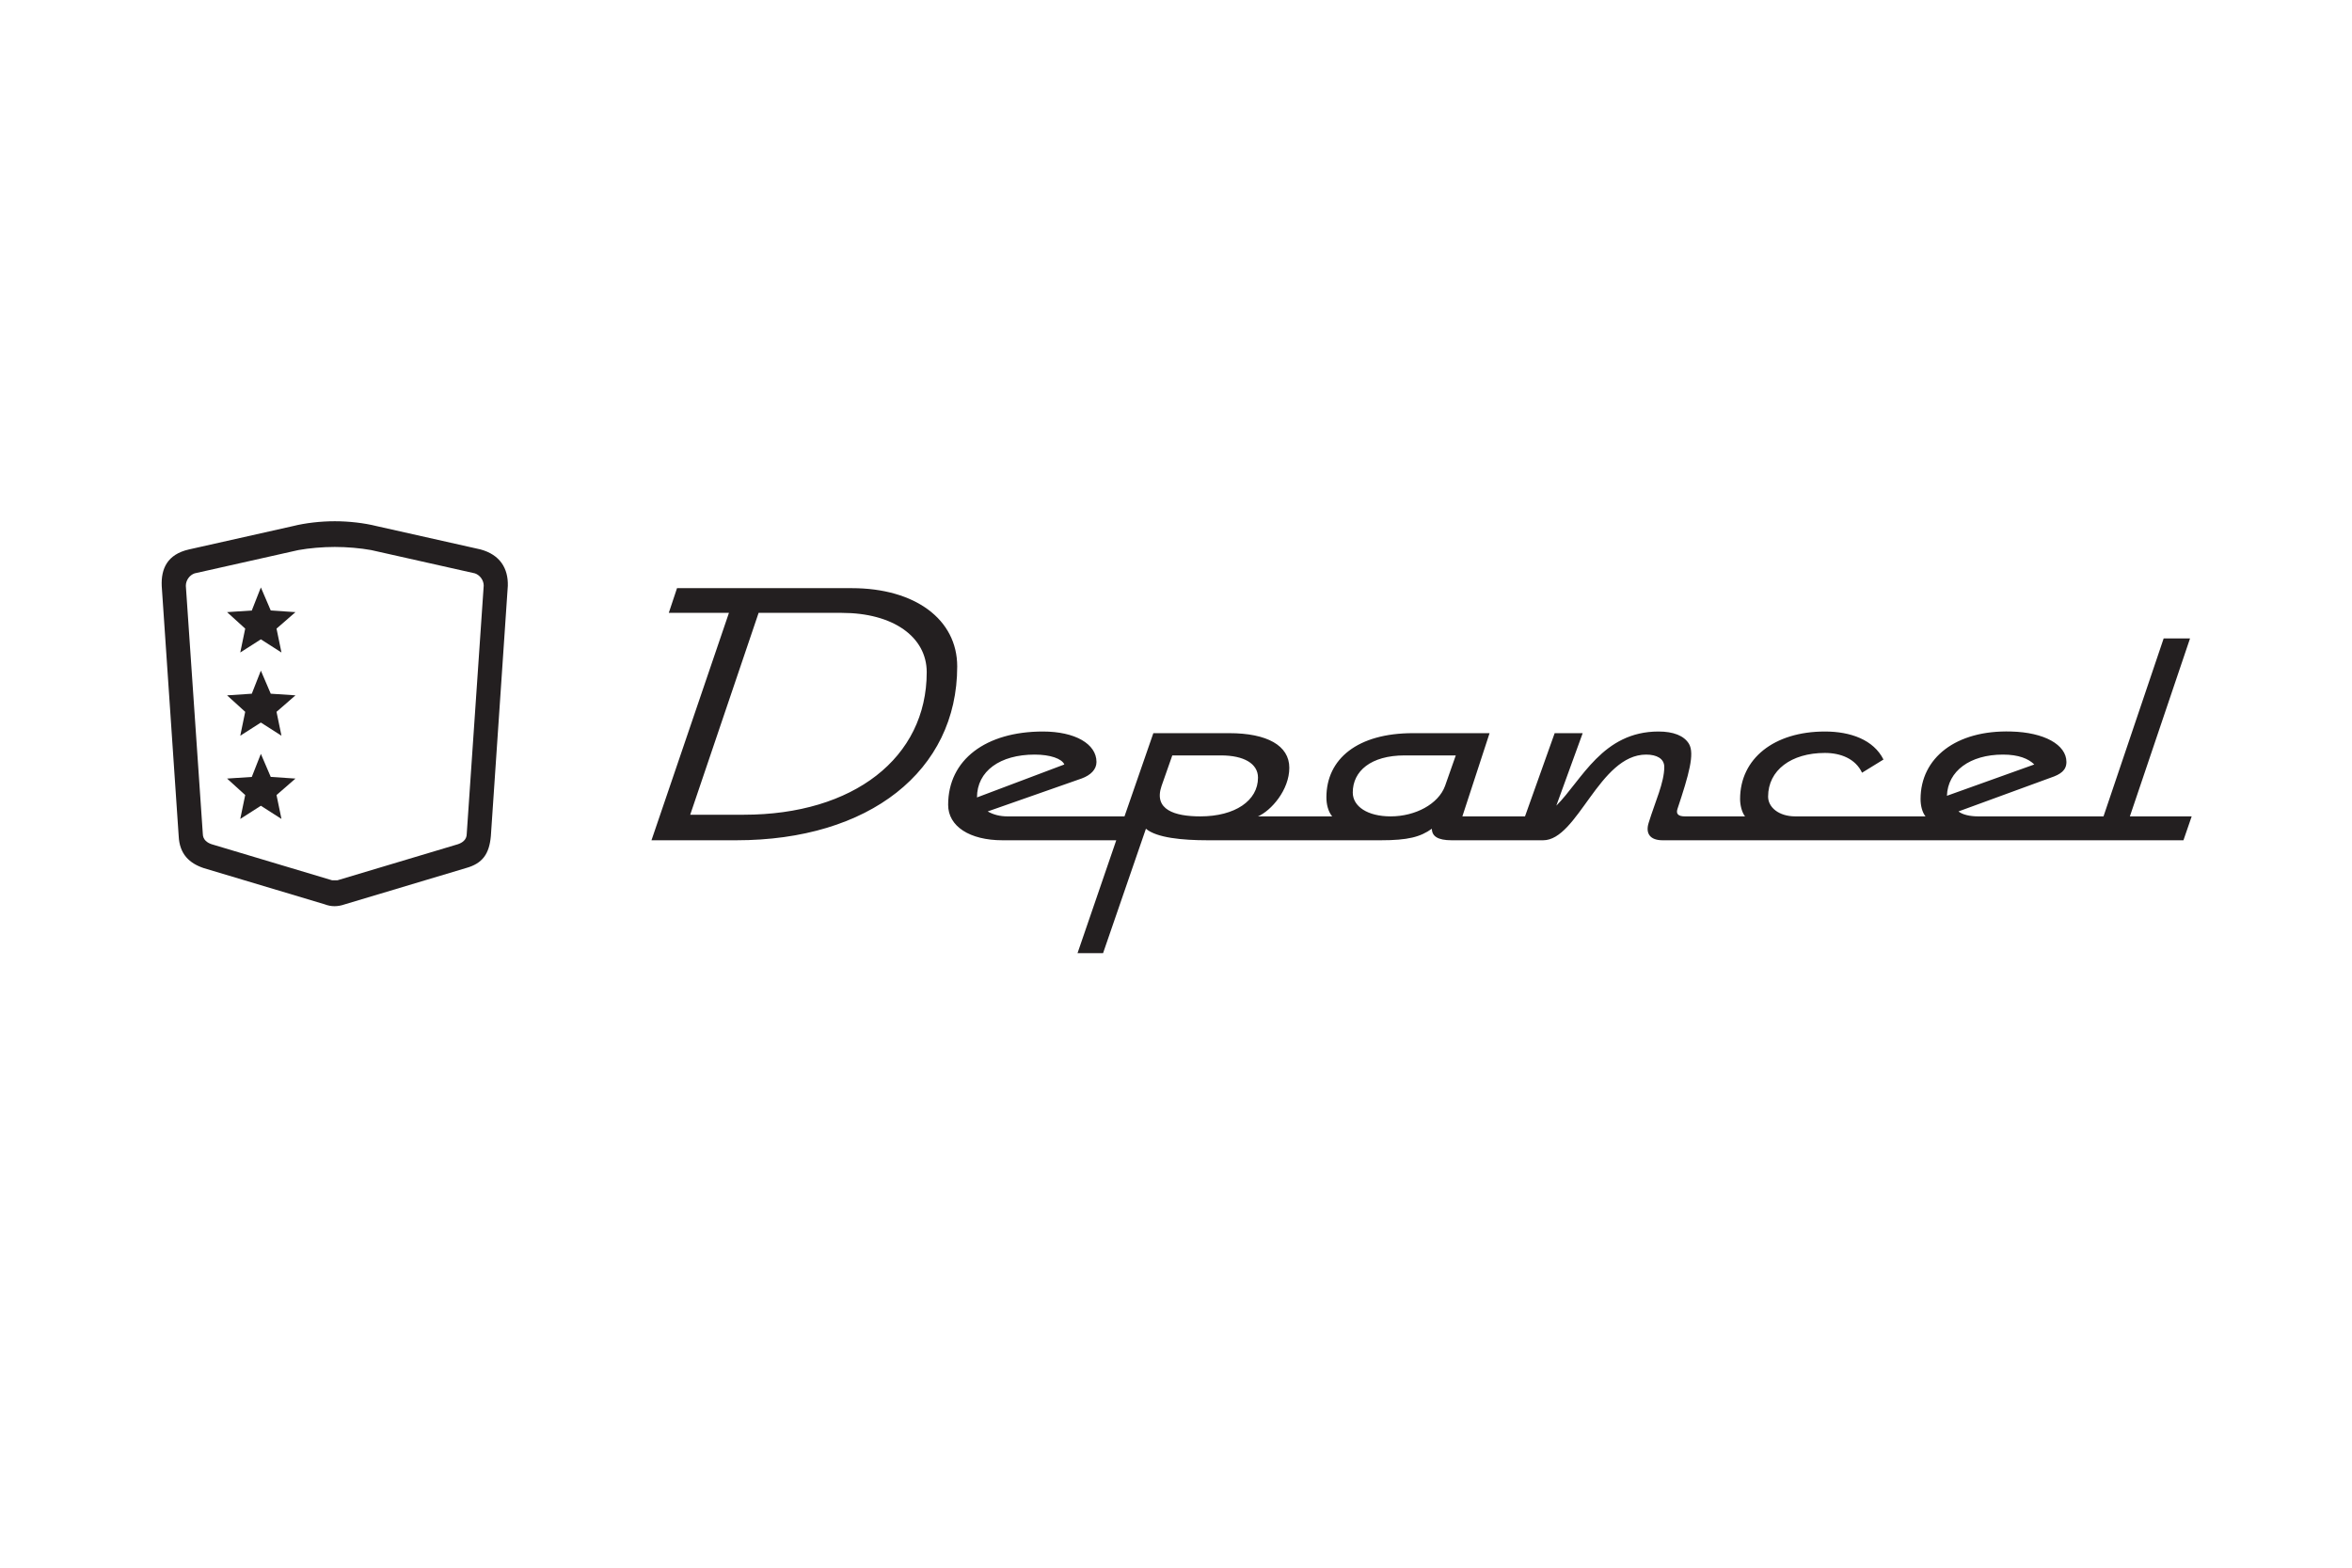 <?xml version="1.0" encoding="UTF-8" standalone="no"?> <svg xmlns="http://www.w3.org/2000/svg" xmlns:xlink="http://www.w3.org/1999/xlink" xmlns:serif="http://www.serif.com/" width="100%" height="100%" viewBox="0 0 600 400" version="1.1" xml:space="preserve" style="fill-rule:evenodd;clip-rule:evenodd;stroke-linejoin:round;stroke-miterlimit:2;"> <g id="Depancel" transform="matrix(0.642,0,0,0.642,-316.424,-160.242)"> <g transform="matrix(1,0,0,1,831.311,628.413)"> <path d="M0,-145.062L-69.42,-145.062L-72.694,-135.238L-48.791,-135.238L-79.571,-44.862L-45.843,-44.862C6.876,-44.862 41.914,-72.368 41.914,-113.954C41.914,-132.619 25.214,-145.062 0,-145.062M-42.896,-55.012L-64.181,-55.012L-37.002,-135.238L-3.929,-135.238C16.373,-135.238 29.798,-125.742 29.798,-111.662C29.798,-77.607 0.655,-55.012 -42.896,-55.012M507.878,-54.358L531.783,-125.087L521.305,-125.087L497.401,-54.358L447.626,-54.358C444.353,-54.358 441.407,-55.012 439.769,-56.322L476.444,-69.748C480.374,-71.057 482.666,-72.695 482.666,-75.969C482.666,-82.846 473.824,-87.758 460.726,-88.084C438.787,-88.74 424.707,-77.607 424.707,-61.234C424.707,-58.615 425.361,-55.995 426.669,-54.358L374.933,-54.358C368.384,-54.358 364.126,-57.959 364.126,-62.216C364.126,-72.695 373.296,-79.572 386.721,-79.572C392.943,-79.572 398.837,-77.279 401.457,-71.712L409.971,-76.952C406.042,-84.811 396.873,-88.084 386.721,-88.084C366.419,-88.084 352.994,-77.279 352.994,-61.234C352.994,-58.942 353.649,-55.995 354.958,-54.358L331.055,-54.358C328.435,-54.358 327.453,-55.34 328.108,-57.304C332.692,-71.057 334.984,-79.244 332.692,-83.173C330.727,-86.448 326.47,-88.084 320.577,-88.084C298.309,-88.084 290.124,-68.765 279.972,-58.615L290.451,-87.43L279.317,-87.43L267.529,-54.358L242.642,-54.358L253.449,-87.43L222.996,-87.43C201.056,-87.43 188.613,-77.279 188.613,-61.889C188.613,-59.269 189.268,-56.322 190.905,-54.358L161.434,-54.358C166.673,-56.65 173.876,-64.836 173.876,-73.677C173.876,-82.518 165.037,-87.43 149.973,-87.43L119.848,-87.43L108.387,-54.358L61.889,-54.358C58.941,-54.358 56.322,-55.012 54.03,-56.322L91.359,-69.42C94.961,-70.73 97.253,-73.022 97.253,-75.969C97.253,-83.173 88.74,-88.084 75.969,-88.084C53.375,-88.084 38.312,-76.952 38.312,-58.942C38.312,-50.428 46.826,-44.862 59.924,-44.862L105.112,-44.862L89.722,0L99.873,0L116.901,-49.446C121.158,-45.844 131.308,-44.862 141.458,-44.862L210.225,-44.862C221.031,-44.862 225.943,-46.171 230.527,-49.446C230.527,-46.499 232.819,-44.862 238.385,-44.862L274.733,-44.862C288.486,-44.862 297,-78.916 315.665,-78.916C319.921,-78.916 322.869,-77.279 322.869,-74.004C322.869,-67.783 319.266,-60.251 316.647,-51.738C315.337,-47.481 317.301,-44.862 322.212,-44.862L529.164,-44.862L532.438,-54.358L507.878,-54.358ZM49.773,-61.889C49.773,-72.368 58.941,-78.916 72.694,-78.916C78.916,-78.916 83.5,-77.279 84.483,-74.987L49.773,-61.889ZM161.434,-69.748C161.434,-60.58 152.265,-54.358 138.512,-54.358C128.361,-54.358 119.848,-56.977 123.122,-66.473L127.379,-78.589L146.699,-78.589C155.868,-78.589 161.434,-75.315 161.434,-69.748M214.154,-54.358C204.986,-54.358 199.091,-58.287 199.091,-63.854C199.091,-72.368 206.294,-78.589 219.721,-78.589L240.023,-78.589L235.766,-66.473C233.146,-59.269 223.978,-54.358 214.154,-54.358M435.185,-62.543C435.512,-72.368 444.353,-78.916 457.452,-78.916C463.673,-78.916 467.602,-77.279 469.895,-74.987L435.185,-62.543Z" style="fill:rgb(35,31,32);fill-rule:nonzero;"></path> </g> <g transform="matrix(1,0,0,1,626.929,467.039)"> <path d="M0,132.426L47.902,118.082C49.483,117.555 51.403,116.406 51.403,113.983L58.148,15.302C58.146,13.199 56.683,11.132 54.661,10.434L13.413,1.175C9.108,0.393 3.828,-0.062 -1.033,-0.065C-5.895,-0.062 -11.175,0.393 -15.52,1.183L-56.728,10.434C-58.75,11.132 -60.212,13.199 -60.212,15.37L-53.472,113.914C-53.47,116.406 -51.55,117.555 -49.939,118.092L-2.067,132.426L0,132.426ZM-1.127,142.709C-2.462,142.709 -3.762,142.459 -5.101,141.945L-53.071,127.584C-58.775,125.682 -62.74,122.044 -63.055,114.826L-69.795,15.438C-70.083,8.572 -67.581,2.873 -58.959,0.923L-17.604,-8.362C-12.731,-9.581 -6.683,-10.283 -1.033,-10.283C4.617,-10.283 10.665,-9.581 15.56,-8.357L56.836,0.909C64.653,3.007 67.916,8.492 67.731,15.37L60.986,114.894C60.342,121.924 57.706,125.759 51.033,127.574L2.961,141.969C1.546,142.462 0.195,142.709 -1.127,142.709" style="fill:rgb(35,31,32);fill-rule:nonzero;"></path> </g> <g transform="matrix(1,0,0,1,596.527,554.443)"> <path d="M0,15.39L-8.186,20.629L-6.221,11.133L-13.425,4.584L-3.602,3.93L0,-5.239L3.93,3.93L13.753,4.584L6.222,11.133L8.187,20.629L0,15.39Z" style="fill:rgb(35,31,32);fill-rule:nonzero;"></path> </g> <g transform="matrix(1,0,0,1,596.527,521.371)"> <path d="M0,15.39L-8.186,20.629L-6.221,11.133L-13.425,4.584L-3.602,3.929L0,-5.239L3.93,3.929L13.753,4.584L6.222,11.133L8.187,20.629L0,15.39Z" style="fill:rgb(35,31,32);fill-rule:nonzero;"></path> </g> <g transform="matrix(1,0,0,1,596.527,488.298)"> <path d="M0,15.39L-8.186,20.629L-6.221,11.133L-13.425,4.584L-3.602,3.929L0,-5.239L3.93,3.929L13.753,4.584L6.222,11.133L8.187,20.629L0,15.39Z" style="fill:rgb(35,31,32);fill-rule:nonzero;"></path> </g> </g> </svg> 